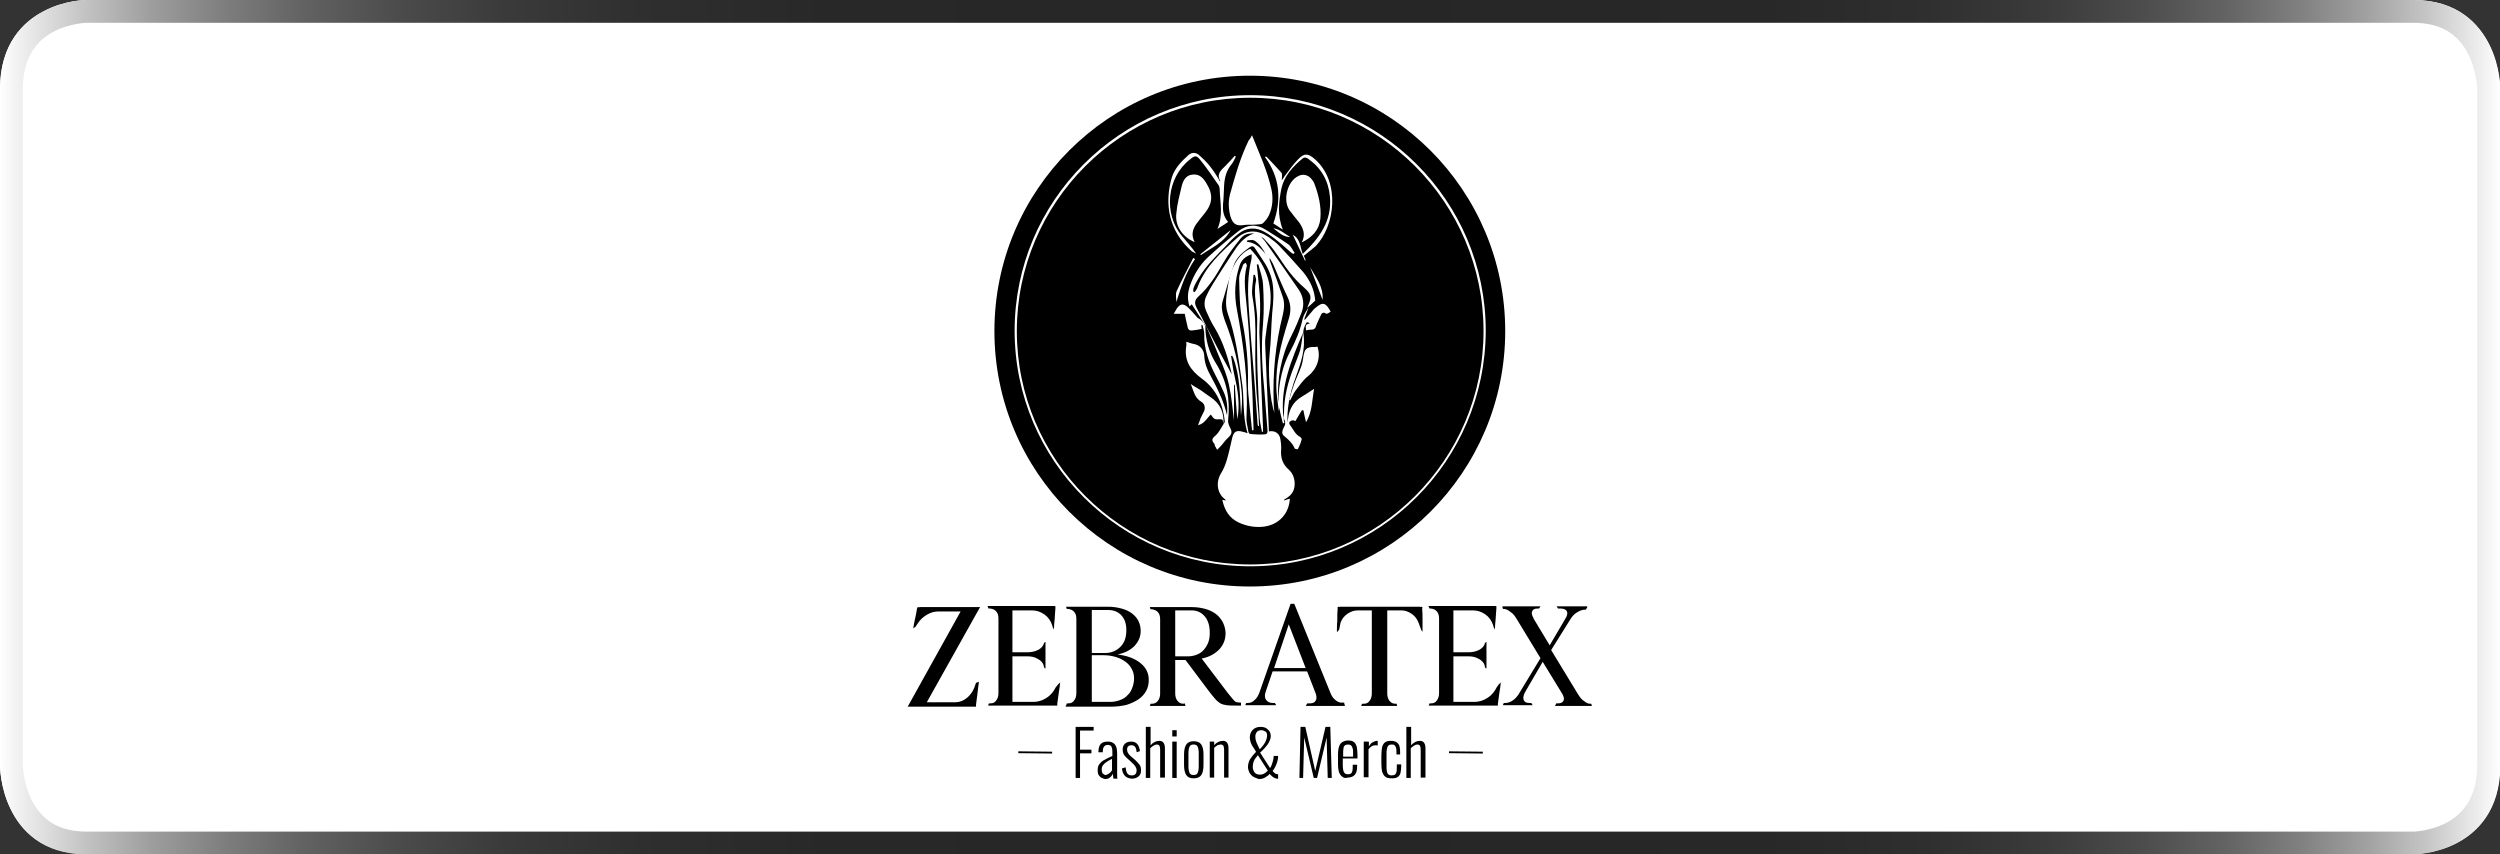 <?xml version="1.0" encoding="utf-8"?>
<!-- Generator: Adobe Illustrator 24.3.0, SVG Export Plug-In . SVG Version: 6.00 Build 0)  -->
<svg version="1.1" id="Rahmen" xmlns="http://www.w3.org/2000/svg" xmlns:xlink="http://www.w3.org/1999/xlink" x="0px" y="0px"
	 viewBox="0 0 680.3 232.4" style="enable-background:new 0 0 680.3 232.4;" xml:space="preserve">
<rect x="0" y="0" width="680.3" height="232.4" fill="#333333" stroke="none"/>
<style type="text/css">
	.st0{fill:#FFFFFF;}
	.st1{fill:url(#SVGID_1_);}
	.st2{fill:none;stroke:#000000;stroke-width:0.5;stroke-miterlimit:10;}
</style>
<g>
	<path class="st0" d="M656.7,232.4c0,0-44.5,0-106.3,0c-125.5,0-295,0-420.5,0c-61.7,0-106.3,0-106.3,0c-12.2,0-18-6.7-20.7-12.3
		C0,214.2,0,208.4,0,208.1c0,0,0-8,0-20.1C0,148.9,0,83.5,0,44.4c0-12,0-20.1,0-20.1C0,11.8,6.5,5.8,12,3C17.7,0,23.4,0,23.6,0
		c0,0,44.5,0,106.3,0c125.5,0,295,0,420.5,0c61.7,0,106.3,0,106.3,0c12.2,0,18,6.7,20.7,12.3c2.9,5.9,2.9,11.8,2.9,12
		c0,0,0,8,0,20.1c0,39.1,0,104.5,0,143.7c0,12,0,20.1,0,20.1c0,12.5-6.5,18.5-12,21.3C662.6,232.4,656.9,232.4,656.7,232.4z"/>
	<linearGradient id="SVGID_1_" gradientUnits="userSpaceOnUse" x1="1.008212e-04" y1="116.221" x2="680.315" y2="116.221">
		<stop  offset="0" style="stop-color:#FFFFFF"/>
		<stop  offset="9.885771e-03" style="stop-color:#ECECEC"/>
		<stop  offset="3.402576e-02" style="stop-color:#C3C3C3"/>
		<stop  offset="6.113702e-02" style="stop-color:#9D9D9D"/>
		<stop  offset="9.066191e-02" style="stop-color:#7D7D7D"/>
		<stop  offset="0.123" style="stop-color:#616161"/>
		<stop  offset="0.16" style="stop-color:#4B4B4B"/>
		<stop  offset="0.203" style="stop-color:#3A3A3A"/>
		<stop  offset="0.256" style="stop-color:#2F2F2F"/>
		<stop  offset="0.331" style="stop-color:#282828"/>
		<stop  offset="0.538" style="stop-color:#262626"/>
		<stop  offset="0.706" style="stop-color:#282828"/>
		<stop  offset="0.771" style="stop-color:#2F2F2F"/>
		<stop  offset="0.818" style="stop-color:#3B3B3B"/>
		<stop  offset="0.856" style="stop-color:#4C4C4C"/>
		<stop  offset="0.89" style="stop-color:#636363"/>
		<stop  offset="0.919" style="stop-color:#7F7F7F"/>
		<stop  offset="0.946" style="stop-color:#A0A0A0"/>
		<stop  offset="0.971" style="stop-color:#C6C6C6"/>
		<stop  offset="0.993" style="stop-color:#F0F0F0"/>
		<stop  offset="1" style="stop-color:#FFFFFF"/>
	</linearGradient>
	<path class="st1" d="M656.7,6.2c7.3,0,12.2,2.9,15.1,8.8c2.2,4.6,2.3,9.2,2.3,9.3v20.1v143.7v20.1c0,7.6-2.9,12.9-8.6,15.8
		c-4.3,2.2-8.8,2.3-8.8,2.3H550.4H129.9H23.6c-7.3,0-12.2-2.9-15.1-8.8c-2.2-4.6-2.3-9.2-2.3-9.3v-20.1V44.4V24.3
		c0-7.6,2.9-12.9,8.6-15.8c4.3-2.2,8.8-2.3,8.8-2.3h106.3h420.5H656.7 M656.7,0c0,0-44.5,0-106.3,0c-125.5,0-295,0-420.5,0
		C68.2,0,23.6,0,23.6,0C23.4,0,17.7,0,12,3C6.5,5.8,0,11.8,0,24.3c0,0,0,8,0,20.1c0,39.1,0,104.5,0,143.7c0,12,0,20.1,0,20.1
		c0,0.2,0,6.1,2.9,12c2.7,5.6,8.5,12.3,20.7,12.3c0,0,44.5,0,106.3,0c125.5,0,295,0,420.5,0c61.7,0,106.3,0,106.3,0
		c0.2,0,5.9,0,11.7-3c5.5-2.8,12-8.8,12-21.3c0,0,0-8,0-20.1c0-39.1,0-104.5,0-143.7c0-12,0-20.1,0-20.1c0-0.2,0-6.1-2.9-12
		C674.7,6.7,668.9,0,656.7,0L656.7,0z"/>
</g>
<g>
	<polygon points="292.7,197.8 297.6,197.8 297.6,198.8 293.9,198.8 293.9,204 297,204 297,205 293.9,205 293.9,211.7 292.7,211.7 
		292.7,197.8 	"/>
	<path d="M301.9,210.4c0.3-0.2,0.5-0.5,0.7-0.8v-3.1c-0.8,0.4-1.3,0.7-1.7,1c-0.3,0.2-0.6,0.5-0.8,0.8c-0.2,0.3-0.3,0.6-0.3,1.1
		c0,0.5,0.1,0.9,0.3,1.1c0.2,0.2,0.5,0.4,0.8,0.4C301.3,210.8,301.6,210.6,301.9,210.4L301.9,210.4z M299.2,211.2
		c-0.4-0.4-0.5-0.9-0.5-1.6c0-0.6,0.1-1.2,0.4-1.6c0.3-0.4,0.7-0.8,1.2-1.1c0.5-0.3,1.3-0.7,2.4-1.2V205c0-0.6,0-1.1-0.1-1.4
		c-0.1-0.3-0.2-0.6-0.4-0.7c-0.2-0.1-0.4-0.2-0.7-0.2c-0.9,0-1.4,0.6-1.4,1.7v0.3l-1.2,0c0-1,0.2-1.8,0.6-2.2c0.4-0.5,1.1-0.7,2-0.7
		c0.9,0,1.5,0.3,1.9,0.8c0.4,0.5,0.6,1.3,0.6,2.5v4.8c0,0.3,0,0.7,0,1.1c0,0.4,0,0.7,0.1,0.9h-1.1l-0.2-1.4
		c-0.1,0.4-0.4,0.8-0.8,1.1c-0.4,0.3-0.8,0.4-1.3,0.4C300,211.8,299.5,211.6,299.2,211.2L299.2,211.2z"/>
	<path d="M306.1,211.1c-0.5-0.5-0.7-1.2-0.8-2l1-0.3c0.1,0.8,0.2,1.3,0.5,1.7c0.3,0.4,0.7,0.5,1.2,0.5c0.4,0,0.8-0.1,1-0.4
		c0.2-0.2,0.3-0.6,0.3-1c0-0.6-0.4-1.3-1.2-2l-1.3-1.2c-0.5-0.4-0.8-0.8-1-1.1c-0.2-0.4-0.3-0.8-0.3-1.3c0-0.7,0.2-1.2,0.6-1.6
		c0.4-0.4,1-0.6,1.7-0.6c0.7,0,1.3,0.2,1.7,0.7c0.4,0.5,0.6,1.1,0.7,1.9l-0.9,0.3c-0.1-1.3-0.5-1.9-1.4-1.9c-0.4,0-0.7,0.1-0.9,0.3
		c-0.2,0.2-0.3,0.5-0.3,0.9c0,0.3,0.1,0.6,0.2,0.8c0.1,0.2,0.3,0.5,0.6,0.8l1.4,1.2c0.5,0.5,0.9,0.9,1.2,1.3
		c0.3,0.4,0.4,0.9,0.4,1.5c0,0.8-0.2,1.3-0.7,1.7c-0.5,0.4-1.1,0.6-1.8,0.6C307.2,211.8,306.5,211.6,306.1,211.1L306.1,211.1z"/>
	<path d="M311.9,197.8h1.2v5c0.7-0.8,1.5-1.2,2.4-1.2c0.5,0,0.9,0.2,1.1,0.5c0.3,0.4,0.4,0.9,0.4,1.6v7.9h-1.3V204
		c0-0.5-0.1-0.9-0.2-1.1c-0.2-0.2-0.4-0.3-0.7-0.3c-0.3,0-0.6,0.1-0.9,0.3c-0.3,0.2-0.6,0.4-0.9,0.7v8.1h-1.2V197.8L311.9,197.8z"/>
	<path d="M319,201.8h1.2v9.9H319V201.8L319,201.8z M319,198.7h1.2v1.7H319V198.7L319,198.7z"/>
	<path d="M325.7,210.6c0.2-0.2,0.3-0.5,0.4-0.9c0.1-0.4,0.1-0.9,0.1-1.5v-2.9c0-0.6,0-1.1-0.1-1.5c-0.1-0.4-0.2-0.7-0.4-0.9
		c-0.2-0.2-0.5-0.3-0.9-0.3c-0.4,0-0.7,0.1-0.9,0.3c-0.2,0.2-0.3,0.5-0.4,0.9c-0.1,0.4-0.1,0.9-0.1,1.5v2.9c0,0.6,0,1.1,0.1,1.5
		c0.1,0.4,0.2,0.7,0.4,0.9c0.2,0.2,0.5,0.3,0.9,0.3C325.2,210.9,325.5,210.8,325.7,210.6L325.7,210.6z M322.8,210.9
		c-0.4-0.6-0.6-1.5-0.6-2.8v-2.7c0-1.3,0.2-2.2,0.6-2.8c0.4-0.6,1.1-0.9,2-0.9c1,0,1.7,0.3,2.1,0.9c0.4,0.6,0.6,1.5,0.6,2.8v2.7
		c0,1.3-0.2,2.2-0.6,2.8c-0.4,0.6-1.1,0.9-2.1,0.9C323.8,211.8,323.2,211.5,322.8,210.9L322.8,210.9z"/>
	<path d="M329.2,201.8h1.2v1c0.3-0.4,0.7-0.7,1.1-0.9c0.4-0.2,0.8-0.3,1.3-0.3c0.5,0,0.9,0.2,1.1,0.5c0.3,0.4,0.4,0.9,0.4,1.6v7.9
		h-1.2V204c0-0.5-0.1-0.9-0.2-1.1c-0.2-0.2-0.4-0.3-0.7-0.3c-0.3,0-0.6,0.1-0.9,0.2c-0.3,0.2-0.6,0.4-0.9,0.7v8.1h-1.2V201.8
		L329.2,201.8z"/>
	<path d="M344.8,200.1c0-0.4-0.1-0.8-0.4-1c-0.3-0.2-0.7-0.4-1.2-0.4c-0.5,0-1,0.2-1.2,0.5c-0.3,0.4-0.4,0.8-0.4,1.3
		c0,0.5,0.1,1,0.3,1.5c0.2,0.5,0.5,1.1,0.9,1.9C344.1,202.6,344.8,201.3,344.8,200.1L344.8,200.1z M344,210.5c0.4-0.2,0.7-0.5,1-0.8
		l-2.7-4.2c-0.5,0.6-0.9,1.1-1.1,1.6c-0.2,0.5-0.3,1.1-0.3,1.6c0,0.6,0.2,1.1,0.5,1.5c0.3,0.4,0.8,0.6,1.5,0.6
		C343.3,210.8,343.7,210.7,344,210.5L344,210.5z M341.1,211.4c-0.5-0.3-0.8-0.7-1.1-1.1c-0.2-0.5-0.4-1-0.4-1.6c0-0.7,0.2-1.4,0.5-2
		c0.4-0.6,0.9-1.3,1.7-2.1c-0.4-0.7-0.8-1.3-1-1.6c-0.2-0.4-0.4-0.7-0.5-1.1c-0.1-0.4-0.2-0.8-0.2-1.2c0-0.9,0.3-1.6,0.8-2.1
		c0.5-0.5,1.2-0.8,2.1-0.8c0.9,0,1.5,0.2,2,0.7c0.5,0.4,0.8,1,0.8,1.8c0,0.7-0.3,1.4-0.8,2.2c-0.5,0.7-1.2,1.5-2.1,2.3l2.7,4.2
		c0.3-0.4,0.5-0.9,0.7-1.6c0.2-0.6,0.3-1.2,0.3-1.7h1.2c0,0.6-0.1,1.3-0.4,2.1c-0.3,0.8-0.7,1.5-1.1,2c0.2,0.3,0.5,0.5,0.7,0.7
		c0.3,0.1,0.5,0.2,0.8,0.2v1.2l-0.3,0c-0.7-0.1-1.3-0.5-2-1.3c-0.3,0.4-0.8,0.7-1.3,1c-0.5,0.3-1.1,0.4-1.7,0.4
		C342.2,211.8,341.6,211.7,341.1,211.4L341.1,211.4z"/>
	<polygon points="353.9,197.8 355.2,197.8 357.9,209.8 360.7,197.8 362,197.8 362.4,211.7 361.3,211.7 361,200.7 358.4,211.7 
		357.5,211.7 354.9,200.7 354.6,211.7 353.6,211.7 353.9,197.8 	"/>
	<path d="M368.2,205.9v-0.8c0-0.6,0-1.1-0.1-1.4c-0.1-0.3-0.2-0.6-0.4-0.8c-0.2-0.2-0.5-0.3-0.9-0.3c-0.4,0-0.6,0.1-0.8,0.2
		c-0.2,0.2-0.4,0.4-0.4,0.8c-0.1,0.4-0.1,0.9-0.1,1.6v0.7H368.2L368.2,205.9z M365.3,211.4c-0.4-0.3-0.7-0.7-0.9-1.2
		c-0.2-0.6-0.3-1.3-0.3-2.3v-2.5c0-1,0.1-1.7,0.3-2.3c0.2-0.6,0.5-0.9,0.9-1.2c0.4-0.2,0.9-0.4,1.5-0.4c0.7,0,1.2,0.1,1.6,0.4
		c0.4,0.3,0.6,0.7,0.8,1.3c0.1,0.6,0.2,1.4,0.2,2.3v0.9h-4v1.7c0,0.9,0.1,1.6,0.3,2c0.2,0.4,0.6,0.6,1.1,0.6c0.4,0,0.8-0.1,1-0.4
		c0.2-0.3,0.3-0.8,0.3-1.5v-0.7h1.2v0.5c0,1-0.2,1.7-0.6,2.2c-0.4,0.5-1.1,0.8-2,0.8C366.2,211.8,365.7,211.7,365.3,211.4
		L365.3,211.4z"/>
	<path d="M371.2,201.8h1.3v1.3c0.3-0.5,0.6-0.9,1-1.1c0.4-0.2,0.8-0.4,1.2-0.4c0.1,0,0.2,0,0.2,0v1.3c-0.2-0.1-0.4-0.1-0.6-0.1
		c-0.8,0-1.4,0.4-1.9,1.1v7.6h-1.3V201.8L371.2,201.8z"/>
	<path d="M376.9,211.3c-0.4-0.3-0.6-0.8-0.8-1.3c-0.1-0.6-0.2-1.2-0.2-2.1v-2.3c0-1,0.1-1.7,0.2-2.3c0.2-0.6,0.4-1,0.8-1.3
		c0.4-0.3,0.9-0.4,1.6-0.4c1,0,1.6,0.3,2,0.8c0.4,0.5,0.5,1.3,0.5,2.4v0.5H380v-0.5c0-0.6,0-1-0.1-1.3c-0.1-0.3-0.2-0.5-0.4-0.7
		s-0.5-0.2-0.8-0.2c-0.4,0-0.7,0.1-0.9,0.3c-0.2,0.2-0.3,0.5-0.4,0.9c-0.1,0.4-0.1,1-0.1,1.7v2.8c0,0.7,0,1.2,0.1,1.6
		c0.1,0.4,0.2,0.7,0.4,0.8c0.2,0.2,0.5,0.3,0.9,0.3c0.4,0,0.7-0.1,0.9-0.2c0.2-0.2,0.3-0.4,0.4-0.7c0.1-0.3,0.1-0.8,0.1-1.4V208h1.2
		v0.5c0,0.7-0.1,1.4-0.2,1.8c-0.1,0.5-0.4,0.9-0.7,1.1c-0.4,0.3-0.9,0.4-1.6,0.4C377.9,211.8,377.3,211.7,376.9,211.3L376.9,211.3z"
		/>
	<path d="M382.8,197.8h1.2v5c0.7-0.8,1.5-1.2,2.4-1.2c0.5,0,0.9,0.2,1.1,0.5c0.3,0.4,0.4,0.9,0.4,1.6v7.9h-1.3V204
		c0-0.5-0.1-0.9-0.2-1.1c-0.2-0.2-0.4-0.3-0.7-0.3c-0.3,0-0.6,0.1-0.9,0.3c-0.3,0.2-0.6,0.4-0.9,0.7v8.1h-1.2V197.8L382.8,197.8z"/>
	<path d="M265.6,185.8c0.1,0,0.2-0.1,0.3-0.1c0.2,0,0.3-0.1,0.5-0.2c-0.1,0.9-0.3,1.9-0.4,3.1c-0.1,1.1-0.3,2.1-0.4,3.1
		c0,0.1,0,0.2,0,0.3c0,0.1,0,0.2,0,0.3h-0.1h-3.2h-10.8h-2.3H247l14.4-25.9h-6.2c-1,0-2,0.3-3,0.9c-1,0.6-1.9,1.4-2.5,2.4l-0.6,0.9
		c-0.1,0-0.1,0.1-0.2,0.1c-0.1,0.1-0.2,0.2-0.4,0.3c0.1-0.8,0.3-1.6,0.5-2.6c0.2-0.9,0.4-1.8,0.5-2.6c0-0.1,0-0.2,0.1-0.3
		c0-0.1,0-0.2,0.1-0.3c0,0.1,0.1,0.1,0.3,0c0.1,0.1,0.2,0.1,0.3,0h0.1h2.6h9.1h2.3h2.3l-14.5,25.9h7.6h0.2c1.1,0,2.1-0.4,3-1.1
		c0.9-0.7,1.6-1.6,2.1-2.8L265.6,185.8L265.6,185.8L265.6,185.8z"/>
	<path d="M287.9,186.3c0-0.1,0.1-0.1,0.2-0.2c0.1-0.1,0.1-0.1,0.2-0.2c0.1-0.1,0.1-0.1,0.2-0.2c-0.1,0.9-0.2,1.8-0.4,2.9
		c-0.1,1-0.3,2-0.4,2.9c0,0.1,0,0.1,0,0.2c0,0.1,0,0.2,0,0.3h-0.1h-3.2h-8.6h-2h-2h-2.9c0,0,0-0.1,0-0.1c0,0,0-0.1,0.1-0.2
		c0-0.1,0.1-0.2,0.1-0.3h0.4c0.7,0,1.2-0.2,1.6-0.8c0.4-0.5,0.6-1.2,0.6-2v-20.3c0-0.8-0.2-1.5-0.6-1.9c-0.4-0.5-0.9-0.7-1.6-0.8
		H269c-0.1-0.3-0.2-0.4-0.2-0.5c0-0.1-0.1-0.1-0.1-0.2c0.4,0,0.9,0,1.4,0h1.5v0h2h2h8.4h2.7h0.2c0.2,0.1,0.3,0.1,0.3,0
		c0,0.1,0,0.2,0,0.3v0.3c-0.1,0.9-0.1,1.8-0.2,2.9c-0.1,1-0.2,2-0.2,2.9l0,0c-0.1-0.1-0.1-0.1-0.1-0.2c0-0.1-0.1-0.1-0.1-0.2
		l-0.1-0.1l-0.2-0.7c-0.4-1.2-1.1-2.2-2.1-2.9c-1-0.7-2.1-1.1-3.4-1.1h-5.3v11.4h4.1c1,0,2-0.2,2.8-0.6c0.8-0.4,1.3-0.9,1.6-1.6
		l0.1-0.4c0,0,0.1,0,0.1,0c0.1,0,0.1-0.1,0.1-0.1c0,0,0.1-0.1,0.1-0.1c0,0,0.1,0,0.1,0v2.9v0.5v0.5v3.3l-0.1,0
		c-0.1-0.1-0.1-0.1-0.1-0.1c0,0-0.1-0.1-0.1-0.1c-0.1,0-0.1-0.1-0.1-0.1l-0.1-0.5c-0.2-0.8-0.8-1.4-1.6-1.8
		c-0.8-0.5-1.7-0.7-2.8-0.7h-4.1V191h5.6h0.2c1.2,0,2.4-0.4,3.5-1.1c1.1-0.7,1.9-1.7,2.5-2.9L287.9,186.3L287.9,186.3L287.9,186.3z"
		/>
	<path d="M297.1,191h5.1c0.9,0,1.8-0.2,2.6-0.5c0.8-0.3,1.5-0.7,2-1.3c0.6-0.5,1-1.2,1.3-2c0.3-0.8,0.5-1.6,0.5-2.6
		c0-0.9-0.2-1.8-0.6-2.5c-0.4-0.8-0.9-1.4-1.7-2c-0.7-0.5-1.6-1-2.6-1.3c-1-0.3-2.1-0.5-3.3-0.5h-3.3V191L297.1,191z M300.7,177.7
		c1.7,0,3.1-0.6,4.2-1.7c1.1-1.1,1.6-2.6,1.6-4.5c0-1.7-0.4-3-1.3-4c-0.9-1-2.1-1.5-3.6-1.5h-4.5v11.7H300.7L300.7,177.7z
		 M290.1,192c0.1-0.1,0.1-0.3,0.1-0.3c0-0.1,0.1-0.2,0.1-0.3h0.4c0.7,0,1.2-0.2,1.6-0.8c0.4-0.5,0.6-1.2,0.6-2v-20.2
		c0-0.8-0.2-1.5-0.6-1.9c-0.4-0.5-1-0.7-1.6-0.8h-0.4c-0.1-0.1-0.1-0.2-0.1-0.3c-0.1-0.2-0.1-0.3-0.1-0.3c0.4,0,0.9,0,1.4,0h1.5v0h2
		h2h4.5c1.4,0,2.6,0.2,3.7,0.5c1.1,0.3,2,0.7,2.8,1.3c0.8,0.6,1.4,1.3,1.8,2.1c0.4,0.8,0.6,1.7,0.6,2.7c0,1.6-0.6,2.9-1.7,4.1
		c-1.1,1.1-2.6,1.9-4.6,2.3c2.6,0.3,4.7,1.1,6.2,2.3c1.5,1.2,2.3,2.7,2.3,4.6c0,1.1-0.2,2.1-0.7,3c-0.5,0.9-1.2,1.7-2.1,2.3
		c-0.9,0.6-2,1.1-3.2,1.5c-1.3,0.3-2.7,0.5-4.2,0.5h-5.5h-2h-2h-2.9V192L290.1,192z"/>
	<path d="M323.4,178.6c0.9,0,1.6-0.2,2.4-0.5c0.7-0.3,1.3-0.7,1.8-1.3c0.5-0.6,0.9-1.2,1.2-2c0.3-0.8,0.4-1.6,0.4-2.6
		c0-1.8-0.4-3.3-1.3-4.4c-0.9-1.1-2.1-1.7-3.6-1.7h-4.5v12.5h2H323.4L323.4,178.6z M322.4,191.4c0,0,0,0.1,0.1,0.4
		c0.1,0.2,0.1,0.3,0.2,0.3h-2.9h-2h-2h-2.9c0.1-0.2,0.1-0.3,0.1-0.3c0-0.1,0.1-0.2,0.1-0.3h0.4c0.7,0,1.2-0.3,1.6-0.8
		c0.4-0.5,0.6-1.2,0.6-2v-20.2c0-0.8-0.2-1.5-0.6-1.9c-0.4-0.5-1-0.7-1.6-0.8h-0.4c-0.1-0.1-0.1-0.2-0.1-0.3
		c-0.1-0.2-0.1-0.3-0.1-0.3c0.4,0,0.9,0,1.4,0h1.5v0h2h2h4.5c1.4,0,2.6,0.2,3.7,0.5c1.1,0.3,2.1,0.8,2.9,1.4
		c0.8,0.6,1.4,1.4,1.9,2.3c0.4,0.9,0.7,1.9,0.7,2.9c0,1.8-0.6,3.2-1.7,4.4c-1.2,1.2-2.7,2.1-4.8,2.5l6.9,9.1c0.5,0.7,1,1.2,1.3,1.6
		c0.3,0.4,0.6,0.7,0.8,0.9c0.2,0.2,0.4,0.3,0.7,0.3c0.2,0,0.5,0.1,0.8,0.1h0.2v0.8h-1.4c-1,0-1.9,0-2.5-0.1
		c-0.6-0.1-1.2-0.2-1.7-0.5c-0.5-0.3-1-0.7-1.5-1.3c-0.5-0.6-1.2-1.4-2-2.5l-6-8h-2.8v9.1c0,0.8,0.2,1.5,0.6,2
		c0.4,0.5,0.9,0.8,1.6,0.8L322.4,191.4L322.4,191.4L322.4,191.4z"/>
	<path d="M350.7,169.9l-4,11.9l8.6,0L350.7,169.9L350.7,169.9z M365.8,191.5c0.1,0.1,0.1,0.2,0.1,0.3c0,0.1,0.1,0.2,0.1,0.3h-2.3
		h-2.2h-2.2h-4c0.2-0.3,0.3-0.4,0.3-0.5c0-0.1,0.1-0.1,0.1-0.2h0.7c0.8,0,1.3-0.2,1.6-0.7c0.3-0.4,0.3-1,0.1-1.8l-2.4-6.2h-9.4
		l-1.8,5.3c-0.4,1-0.4,1.8,0,2.4c0.4,0.6,1,0.9,1.9,0.9h0.5c0.2,0.2,0.3,0.4,0.3,0.5c0,0.1,0.1,0.1,0.1,0.1h-4.3h-0.7h-0.7h-2.7
		c0,0,0-0.1,0-0.1c0,0,0-0.1,0.1-0.2c0-0.1,0.1-0.2,0.1-0.3h0.4c0.7,0,1.3-0.2,1.9-0.8c0.6-0.5,1-1.2,1.3-2l8.5-24.2h1l9.9,24.4
		c0.3,0.8,0.8,1.4,1.3,1.8c0.6,0.5,1.1,0.7,1.7,0.7H365.8L365.8,191.5L365.8,191.5z"/>
	<path d="M364.4,171.4c-0.1,0-0.1,0.1-0.2,0.2c-0.1,0.1-0.1,0.1-0.2,0.2c-0.1,0.1-0.1,0.2-0.2,0.2c0-1,0-2,0.1-3.2
		c0-1.2,0-2.2,0.1-3.2v-0.5c0,0.1,0.1,0.1,0.3,0c0.1,0.1,0.2,0.1,0.3,0h0.1h2.6h16.5h2.6c0.1,0.1,0.2,0.1,0.3,0
		c0.2,0.1,0.3,0.1,0.3,0c0.1,0.2,0.1,0.4,0,0.5c0.1,0.9,0.1,2,0.1,3.1c0,1.2,0,2.2,0,3.2c-0.1-0.1-0.2-0.2-0.3-0.4
		c-0.1-0.1-0.1-0.1-0.1-0.2l-0.7-1.9c-0.4-1-1-1.8-1.9-2.4c-0.9-0.6-1.8-0.9-2.8-0.9h-3.8v22.6c0,0.8,0.2,1.5,0.6,2
		c0.4,0.5,0.9,0.8,1.6,0.8h0.4c0,0.1,0,0.1,0,0.1c0,0.1,0,0.1,0,0.1c0,0,0,0,0,0.1c0,0.1,0.1,0.2,0.1,0.3h-2.9h-2h-2h-2.9
		c0-0.1,0.1-0.2,0.1-0.3l0.2-0.3h0.4c0.7,0,1.2-0.2,1.6-0.8c0.4-0.5,0.6-1.2,0.6-2v-22.6h-3.8c-1,0-1.9,0.3-2.8,0.9
		c-0.9,0.6-1.5,1.4-1.9,2.4L364.4,171.4L364.4,171.4L364.4,171.4z"/>
	<path d="M407.8,186.3c0-0.1,0.1-0.1,0.2-0.2c0.1-0.1,0.1-0.1,0.2-0.2c0.1-0.1,0.1-0.1,0.2-0.2c-0.1,0.9-0.2,1.8-0.4,2.9
		c-0.1,1-0.3,2-0.4,2.9c0,0.1,0,0.1,0,0.2c0,0.1,0,0.2,0,0.3h-0.1h-3.2h-8.6h-2h-2h-2.9c0,0,0-0.1,0-0.1c0,0,0-0.1,0.1-0.2
		c0-0.1,0.1-0.2,0.1-0.3h0.4c0.7,0,1.2-0.2,1.6-0.8c0.4-0.5,0.6-1.2,0.6-2v-20.3c0-0.8-0.2-1.5-0.6-1.9c-0.4-0.5-0.9-0.7-1.6-0.8
		h-0.4c-0.1-0.3-0.2-0.4-0.2-0.5c0-0.1-0.1-0.1-0.1-0.2c0.4,0,0.9,0,1.4,0h1.5v0h2h2h8.4h2.7h0.2c0.2,0.1,0.3,0.1,0.3,0
		c0,0.1,0,0.2,0,0.3v0.3c-0.1,0.9-0.1,1.8-0.2,2.9c-0.1,1-0.2,2-0.2,2.9l0,0c-0.1-0.1-0.1-0.1-0.1-0.2c0-0.1-0.1-0.1-0.1-0.2
		l-0.1-0.1l-0.2-0.7c-0.4-1.2-1.1-2.2-2.1-2.9c-1-0.7-2.1-1.1-3.4-1.1h-5.3v11.4h4.1c1,0,2-0.2,2.8-0.6c0.8-0.4,1.3-0.9,1.6-1.6
		l0.1-0.4c0,0,0.1,0,0.1,0c0.1,0,0.1-0.1,0.1-0.1c0,0,0.1-0.1,0.1-0.1c0,0,0.1,0,0.1,0v2.9v0.5v0.5v3.3l-0.1,0
		c-0.1-0.1-0.1-0.1-0.1-0.1c0,0-0.1-0.1-0.1-0.1c-0.1,0-0.1-0.1-0.1-0.1l-0.1-0.5c-0.2-0.8-0.8-1.4-1.6-1.8
		c-0.8-0.5-1.7-0.7-2.8-0.7h-4.1V191h5.6h0.2c1.2,0,2.4-0.4,3.5-1.1c1.1-0.7,1.9-1.7,2.5-2.9L407.8,186.3L407.8,186.3L407.8,186.3z"
		/>
	<path d="M431.9,165.3c0,0.1-0.1,0.2-0.2,0.3c-0.1,0.1-0.1,0.2-0.1,0.3h-0.4c-0.6,0-1.3,0.3-2,0.7c-0.7,0.4-1.3,1-1.8,1.8l-5.3,8.5
		l7.3,12c0.5,0.8,1,1.5,1.7,1.9c0.6,0.5,1.1,0.7,1.6,0.7h0.3l0.2,0.6h-1.7h-2.3h-2.3h-3.8c0.1-0.1,0.2-0.2,0.2-0.3
		c0,0,0.1-0.2,0.2-0.4h0.5c0.8,0,1.3-0.3,1.5-0.8c0.2-0.5,0-1.2-0.5-2l-5.2-8.5l-4.6,7.9c-0.6,1-0.8,1.8-0.6,2.4
		c0.2,0.6,0.7,0.9,1.6,0.9h0.5c0.2,0.3,0.3,0.4,0.3,0.5c0,0.1,0.1,0.1,0.1,0.1h-4.2h-0.7h-0.7h-2.5c0,0,0-0.1,0-0.1
		c0,0,0-0.1,0.1-0.2c0-0.1,0.1-0.2,0.1-0.3h0.4c0.6,0,1.3-0.2,1.9-0.6c0.7-0.4,1.2-1,1.7-1.7l6-9.9l-6.5-10.7
		c-0.5-0.8-1-1.5-1.7-1.9c-0.6-0.5-1.1-0.7-1.6-0.8H409c0,0-0.1-0.1-0.1-0.3c-0.1-0.2-0.1-0.3,0-0.4h1.8v0h2.3h2.3v0h2
		c0.7,0,1.3,0,1.9,0l-0.4,0.6h-0.5c-0.8,0-1.2,0.3-1.4,0.8c-0.2,0.5,0,1.1,0.4,1.8l0,0.1l4.4,7.3l4.3-7.3h0c0.5-0.8,0.6-1.5,0.4-1.9
		c-0.2-0.5-0.7-0.7-1.5-0.8H424c0,0,0,0-0.1-0.1c0-0.1-0.1-0.1-0.1-0.2c-0.1-0.1-0.2-0.2-0.2-0.3c0.6,0,1.3,0,2.1,0
		c0.7,0,1.5,0,2.2,0h0.7h0.8v0h1.3c0.4,0,0.8,0,1.2,0V165.3L431.9,165.3z"/>
	<path d="M409.6,90.1c0,38.4-31.1,69.5-69.5,69.5c-38.4,0-69.5-31.1-69.5-69.5c0-38.4,31.1-69.5,69.5-69.5
		C378.5,20.6,409.6,51.7,409.6,90.1"/>
	<path class="st0" d="M340.2,26.6c-35,0-63.5,28.5-63.5,63.5c0,35,28.5,63.5,63.5,63.5c35,0,63.5-28.5,63.5-63.5
		C403.7,55.1,375.2,26.6,340.2,26.6L340.2,26.6z M340.2,154.1c-35.3,0-64.1-28.7-64.1-64.1c0-35.3,28.7-64.1,64.1-64.1
		c35.3,0,64.1,28.7,64.1,64.1C404.2,125.4,375.5,154.1,340.2,154.1L340.2,154.1z"/>
	<path class="st0" d="M340.6,69.2c-1.8,0.6-2.8,1.6-3.3,3.1c-1.3,3.9-1.5,7.9-0.7,12c1.8,9.6,3.1,19.3,2.6,29.2
		c-0.1,1.3,0.3,2.6,0.5,3.9c0,0.3,0.3,0.7,0.5,0.7c1.3,0.1,2.6,0.2,3.9,0.1c0.7,0,0.9-0.5,0.8-1.2c-0.3-3.4-0.5-6.8-0.8-10.2
		c-0.6-6.2-1-12.4-0.4-18.7c0.3-3.6,0.2-7.2,0-10.7c-0.1-1.8-0.8-3.6-1.3-5.5c-0.1,0-0.3,0.1-0.4,0.1c0.1,1,0.2,2,0.3,3
		c0.2,2.5,0.6,5,0.6,7.6c0.1,2.6-0.2,5.2-0.2,7.8c0.3,8.7,0.6,17.3,1,26c0,0.4,0,0.7,0,1.1c-0.1,0-0.2,0-0.3,0
		c-0.2-1.2-0.5-2.3-0.6-3.5c-0.2-3.4-0.4-6.8-0.5-10.2c-0.1-2.4-0.2-4.8-0.2-7.2c0-2.9-0.1-5.8,0-8.6c0.2-3.9-1.2-7.7-0.3-11.6
		c0.1-0.5-0.2-1-0.3-1.6c-0.1,0-0.3,0-0.4,0c-0.1,2-0.6,4-0.3,5.9c0.8,4.2,0.9,8.5,0.8,12.7c-0.1,5.9,0.1,11.8,0.7,17.7
		c0.2,1.6,0.2,3.2,0.3,4.8c-0.1,0-0.2,0-0.3,0c0-0.2-0.1-0.4-0.1-0.6c-0.3-4.1-0.6-8.2-0.9-12.3c-0.5-6.5-1.1-13-1.5-19.5
		c-0.3-4.3-0.3-8.6,0.7-12.8C340.6,70.4,340.6,69.9,340.6,69.2 M349.4,136.2c0.6-0.2,1.1-0.4,1.6-0.5c-0.2,3.8-2.7,7-7,7.6
		c-2.4,0.3-4.7-0.1-6.9-1.1c-2.5-1.2-3.8-3.1-4.5-6.2c0.3,0.1,0.6,0.1,1,0.2c-0.1-0.1-0.2-0.2-0.2-0.3c-2.2-1.6-2.6-4.6-1.2-7
		c0.7-1.1,1.2-2.3,1.6-3.6c0.6-2,1-4,1.5-6.1c0.4-1.8,1.2-2.2,2.9-1.7c0.4,0.1,0.8,0.2,1.3,0.4c-1.5-4.8-0.8-9.6-1.6-14.3
		c-0.9-6.2-1.7-12.4-3.8-18.3c-0.9-2.6-0.3-5.2,0.1-7.8c0.3-2.4,1.1-4.7,2.5-6.8c0.9-1.3,2.1-2.4,3.5-3c4.7,4.9,6.4,10.7,5.2,17.3
		c-0.3,1.9-0.7,3.8-0.9,5.8c-0.2,1.1-0.3,2.3-0.2,3.5c0.3,7.7,0.7,15.4,1,23.1c1.5-0.3,2.8,0.4,3.1,2c0.2,1.1,0.3,2.2,0.2,3.3
		c-0.1,2,0.5,3.7,2.1,5.1c1,0.9,1.5,2.1,1.6,3.5c0.1,1.9-0.6,3.3-2.3,4.3c-0.2,0.1-0.3,0.2-0.5,0.3
		C349.5,135.9,349.5,136,349.4,136.2"/>
	<path class="st0" d="M344.4,69.1c-0.8-1.4-1.7-2.9-3.2-3.7c-0.5-0.2-1.2,0-1.8,0c0,0.1,0,0.3-0.1,0.4C341.7,66,343,67.5,344.4,69.1
		 M335.2,101.9C335.2,102.1,335.2,102,335.2,101.9c-1-4.5-2.3-8.7-4.6-12.6c-0.9-1.4-1.6-2.9-2.3-4.5c-0.7-1.5-0.7-3,0.1-4.5
		c0.5-1.1,1.1-2.1,1.7-3.1c1.7-2.7,3.4-5.4,5.2-8.1c1.5-2.3,3-4.6,6-5.6c-1.7,0-2.7,0.2-3.7,1.4c-1.7,2.1-3.4,4.3-4.7,6.6
		c-1.9,3.3-3.8,6.5-6.7,9.1c-1.3,1.2-1.2,2-0.4,3.5c1.3,2.3,2.4,4.6,3.6,6.9c0.9,1.7,1.7,3.3,2.6,5
		C333.1,98,334.2,100.1,335.2,101.9 M327.6,87.9c-1.1-1.7-2.2-3.4-3.3-5.1c-0.2,0.2-0.4,0.4-0.6,0.6c-0.7-2.1-0.5-4,0.2-5.9
		c1-2.8,2.6-5.4,4.7-7.4c2.7-2.5,5.5-4.9,8.4-7.2c2.3-1.8,4.9-2,7.4-0.4c2.1,1.3,4.2,2.6,6.2,4c0.7,0.5,1.1,1.5,1.7,2.3
		c-0.1,0.1-0.2,0.2-0.3,0.3c-0.2-0.1-0.5-0.2-0.7-0.4c-1.2-1-2.3-2.1-3.6-3.1c-1.1-0.9-2.3-1.8-3.6-2.5c-2.5-1.4-5-1.2-7.2,0.6
		c-1.3,1-2.4,2.2-3.5,3.4c-2.6,2.7-5.3,5.3-7.3,8.7c-0.4,0.7-0.9,1.5-1.2,2.3c-0.2,0.4-0.2,0.8-0.2,1.2c0.1,0.1,0.2,0.1,0.4,0.2
		c0.3-0.5,0.7-0.9,0.8-1.4c2.1-5.6,6.4-9.5,10.7-13.3c2.7-2.4,5.6-2.3,8.6-0.3c1.1,0.8,2.2,1.6,3.1,2.6c2.1,2.2,4.2,4.5,6.3,6.9
		c1.9,2.3,3.1,4.9,3.3,7.8c-0.7,0.7-1.4,1.3-2.1,1.9c0-0.1,0-0.3,0.1-0.4c1.2-2.6,0.9-3.3-1.1-5.1c-1.4-1.2-2.6-2.5-3.8-4
		c-1.6-2-2.9-4.2-4.4-6.2c-0.8-1.1-1.8-2.1-2.7-3.1c-0.2-0.2-0.5-0.3-0.7-0.5c0.4,0.6,0.9,1,1.2,1.5c3,4.3,6,8.5,9,12.9
		c1.3,1.9,1.6,4.1,0.8,6.2c-0.8,2.1-1.7,4.2-2.7,6.2c-2.9,5.7-4,11.8-3.7,18.2c0.1-0.4,0.1-0.8,0.1-1.2c0.2-4.4,1.1-8.7,3.2-12.6
		c1.5-2.8,2.7-5.7,3.4-8.9c0.3-1.1,1-2.1,1.6-3.1c-0.4,1.1-0.8,2.2-1.2,3.3c0.1,0,0.1,0.1,0.2,0.1c0.6-0.7,1.2-1.4,1.8-2.1
		c0.3-0.3,0.5-0.7,0.9-1c2.1-1.8,2.9-1.7,4.3,0.9c-0.5,0.3-1,0.9-1.7,0.3c-0.1-0.1-0.7,0.1-0.8,0.3c-0.5,1-1,2.1-1.4,3.1
		c-0.2,0.8-0.5,1.2-1.4,1.2c-0.5,0-1,0.1-1.4,0.2c-0.2-1.4-0.1-1.7,1.1-1.9c-0.8-0.4-0.9-0.5-1.2,0.2c-0.4,0.8-0.8,1.8-0.6,2.7
		c0.6,4.1-0.7,7.9-2.1,11.7c-1.7,4.5-2.5,9.3-2.2,12.4c0-0.3,0.1-0.7,0.1-1c0.3-2.5,1.3-4.5,3.5-5.9c1.1-0.7,2.3-1.4,3.6-2.3
		c-0.6,3.2-0.5,6.3-2.2,9.1c-0.3-1.1-0.5-2.2-0.7-3.2c-0.1,0-0.3-0.1-0.4-0.1c-0.6,1-1.2,1.9-1.8,3c-0.2-0.1-0.5-0.3-0.8-0.2
		c-0.3,0-0.6,0.2-0.8,0.4c-0.1,0.2-0.1,0.6,0.1,0.8c0.9,1.1,1.4,2.6,2.8,3.3c0.2,0.1,0.5,0.5,0.4,0.7c-0.2,0.9-0.6,1.7-1,2.6
		c0,0.1-0.9,0-0.9-0.2c-0.6-1.4-1.7-2.4-2.9-3.4c-0.8-0.6-0.4-1.6,0-2.4c0.5-0.8,0.4-1.6-0.1-2.4c0-0.4,0.1-0.8,0.1-1.2
		c0-4.4,1-8.5,2.6-12.5c0.6-1.6,1.3-3.2,1.8-4.8c0.4-1.6,0.5-3.2,0.8-4.8c-3.2,7.5-6.4,15-5.3,23.4c0.1,0.4,0.1,0.8,0.2,1.2
		c-0.1,0-0.2,0.1-0.4,0.1c-0.4-1.4-0.7-2.9-1-4.2c0,0.1-0.1,0.4-0.1,0.9c-0.3-2.5-0.7-4.8-0.7-7.1c0-2.6,0.2-5.2,0.7-7.8
		c0.6-3.3,1.6-6.6,2.6-9.9c0.7-2.1,0.8-4.1-0.2-6.2c-1.4-2.9-2.6-5.9-3.9-8.9c-0.2-0.5-0.6-1-1-1.8c0,0.4,0,0.5,0,0.6
		c1.2,3.3,2.4,6.5,3.5,9.8c0.6,1.6,0.5,3.3,0.1,5c-2,7.9-2.8,15.9-2.5,24c0,0.9,0.1,1.7,0.2,2.7c-1.3-3.7-1.8-11.3-1.3-16.1
		c0.4-3.7,0.4-7.4,0.7-11.1c0.3-2.7,0.5-5.3,0.1-8c-0.4-2.5-1.5-4.7-2.9-6.7c-0.6-0.9-1.2-1.8-1.8-2.7c-0.5-0.9-1-0.8-1.7-0.3
		c-1.8,1.3-3.5,2.7-4.2,4.9c-1.1,3.2-2.1,6.5-3,9.7c-0.5,1.7,0,3.5,0.6,5.2c2.5,6.3,4,12.8,4.6,19.6c0.2,2.1,0,4.2-0.2,6.3
		c-0.3-5.3-0.2-10.6-2.1-15.7c-0.1-0.2-0.2-0.4-0.3-0.6c-0.1,0-0.2,0-0.3,0.1c0.3,1.7,0.5,3.5,0.9,5.2c0.9,3.9,1.6,7.8,0.8,12
		c-0.3-3.3-0.5-6.4-0.7-9.4c-0.1,0-0.1,0-0.2,0v9.7c-0.4-3.3-0.7-6.6-1.4-9.8c-0.5-2.3-1.4-4.5-2.3-6.7c-1.2-3-2.5-6-3.8-9
		C327.9,88.5,327.8,88.2,327.6,87.9"/>
	<path class="st0" d="M340.7,36.8c2,5,4.2,9.7,5.3,14.8c0.5,2.4,0.3,4.8-0.7,7c-0.4,0.8-1,1.6-1.7,2.2c-0.4,0.3-1.1,0.2-1.7,0.3
		c-1,0.1-2.1,0-3.1,0.1c-2.3,0.4-3.3-0.1-4-2.4c-0.5-1.9-0.6-3.9-0.1-5.9c1.4-5,2.8-10,5.1-14.7C340.1,37.9,340.4,37.4,340.7,36.8"
		/>
	<path class="st0" d="M327.6,87.9c0.1,0.3,0.3,0.6,0.4,0.9c0,3.6,1,7.1,2.9,10.1c3,4.8,3.9,9.9,3.3,15.4c-0.1,0.6,0.2,1.4,0.5,2
		c0.7,1.3,0.5,1.9-0.6,2.9c-0.8,0.7-1.3,1.6-2,2.3c-0.3,0.3-0.6,0.6-0.9,0.9c-0.2-0.4-0.4-0.7-0.6-1.1c-0.1-0.2,0-0.5-0.2-0.6
		c-1.1-1.2-0.1-1.7,0.6-2.4c0.7-0.7,1.2-1.7,1.7-2.5v0c0.2-0.4,0.6-0.8,0.6-1.1c-0.5-4.8-2.4-8.9-6.3-11.7c-3.1-2.3-4.8-4.9-4.2-8.8
		c0.1-0.5,0-0.9,0-1.2c0.7,0.2,1.4,0.5,2.1,0.6c1.5,0.3,2.7,1.4,2.8,3.2c0.1,1.9,0.7,3.6,1.6,5.2c1.9,3.5,3.7,7.1,4.6,11
		c0.2-2.2,0-4.3-0.9-6.3c-0.7-1.6-1.5-3.2-2.3-4.7c-1.8-3.5-3.1-7.1-3-11.1c0-0.8-0.3-1.7-0.5-2.5l-0.3,0.1c0,0.4,0.1,0.7,0.1,1
		c-0.8,0.2-1.6,0.3-2.4,0.4c-0.7,0.1-1.2,0-1.4-0.8c-0.3-1.3-0.6-2.6-0.8-3.7h-3c0.4-0.7,0.6-1,0.8-1.4c0.9-1.3,1.7-1.5,2.9-0.5
		c1,0.9,1.9,2,2.8,3C326.5,86.8,327.1,87.3,327.6,87.9"/>
	<path class="st0" d="M325.1,65.9c-3.3-1.4-5.4-4.4-5-7.8c0.2-2.5,0.9-5.1,1.5-7.6c0.4-1.5,1.2-2.9,3-3c1.8-0.2,2.9,1,3.7,2.4
		c1.9,3.1,1.7,5.5-0.6,8.3c-0.8,0.9-1.5,1.9-2.2,2.8C324.5,62.5,324.1,64,325.1,65.9"/>
	<path class="st0" d="M354.2,66c1.2-2.2,0.4-3.9-0.7-5.5c-0.9-1.1-1.8-2.2-2.6-3.3c-1.9-2.7-0.6-7.9,2.4-9.3
		c1.2-0.6,2.4-0.4,3.4,0.6c0.3,0.4,0.7,0.8,0.9,1.3c1.2,3.1,2,6.4,1.7,9.7C359,62.5,357.2,64.5,354.2,66"/>
	<path class="st0" d="M354.8,69.6c0.1,0.2,0.3,0.7,0.5,1.2c-0.1,0-0.1,0.1-0.2,0.1c-1.1-2.3-2.2-4.7-3.3-7c2.1,1.1,2,3.4,2.7,5.2
		c4.5-4.3,8-8.9,7.4-15.6c-0.4-4.3-2.3-7.7-5.8-10.2c-0.5-0.4-1-0.6-1.6-0.2c-2.7,2.2-5.1,4.9-5.8,8.2c-0.7,3.5-1.2,7.3,0.4,11.2
		c-1.1-0.7-2-1.3-2.6-1.7c2.3-6.5,1.8-12.5-2.3-18.1c0.1,0,0.3-0.1,0.4-0.1c1.4,1.5,2.8,2.9,4.1,4.4c0.3,0.4,0.1,1.3,0.1,2.1
		c0.3-0.4,0.5-0.8,0.8-1.2c1.2-1.6,2.3-3.2,3.7-4.6c1.7-1.8,2.8-1.5,4.6,0.1c6.9,6.2,5.4,18.1,0.1,23.6
		C357,67.8,356,68.6,354.8,69.6"/>
	<path class="st0" d="M332.1,49.3c-1.2-2,0.3-3.1,1.4-4.2c0.9-0.9,1.7-1.8,2.5-2.7c0.1,0.1,0.2,0.1,0.3,0.2c-0.4,0.7-0.6,1.4-1.1,2
		c-1.5,1.8-2,3.8-2.1,6c-0.1,1.7-0.1,3.4-0.3,5c-0.1,1.7,0.1,3.3,1.4,4.8c-0.9,0.6-1.8,1.2-2.9,1.9c1.6-3.7,0.7-7.2,0.6-10.8
		c0-0.4-0.1-0.8-0.3-1.1c-1.6-2.3-3.2-4.7-5-6.9c-1-1.3-1.5-1.2-2.8-0.1c-6.3,4.9-7.3,14.8-2.1,20.9c1.3,1.5,2.6,3,3.8,4.7
		c-0.5-0.3-1-0.4-1.4-0.8c-5.9-5.3-7.4-12.5-5.2-20c0.8-2.5,2.7-4.4,4.6-6.1c0.9-0.7,1.9-0.6,2.7,0c1.1,1,2.2,2,3.1,3.2
		c0.9,1.1,1.7,2.4,2.5,3.7C331.8,49.3,331.9,49.3,332.1,49.3"/>
	<path class="st0" d="M358.5,94.3c1,3-0.1,6.1-2.5,8c-1.3,1-2.4,2.6-3.4,3.9c-0.6,0.8-1,1.8-1.5,2.7c-0.1,0-0.2-0.1-0.3-0.1
		c0.4-1.4,0.8-2.7,1.3-4.1c0.6-1.7,1.4-3.3,2-5c0.3-0.9,0.5-1.9,0.6-2.8c0.3-1.9,0.8-2.4,2.7-2.5C357.8,94.5,358.2,94.4,358.5,94.3"
		/>
	<path class="st0" d="M332.9,115.6c-0.1-1.5-0.1-1.6-1.6-1.5c-1,0.1-1.3-0.6-1.8-1.3c-1.1,1-1.7,2.5-3.5,2.9
		c0.3-0.7,0.5-1.3,0.7-1.9c0.3-0.7,0.7-1.3,1-2c0.3-0.9,0.1-1.9-0.7-2.4c-2.1-1.2-2.2-3.3-3-4.9c0.6,0.4,1.4,0.9,2.1,1.3
		c0.2,0.1,0.3,0.2,0.5,0.3c0.9,0.6,1.8,1.3,2.7,1.9C332.1,109.8,333.2,112.4,332.9,115.6C332.9,115.6,332.9,115.6,332.9,115.6"/>
	<path class="st0" d="M325.2,70.5c-2.5,3.6-3.8,7.6-5.1,11.7c0-1-0.3-2.1,0.1-3c1.4-3.1,3-6,4.5-9L325.2,70.5L325.2,70.5z"/>
	<path class="st0" d="M334.9,62.6c-1.8,3.4-5.2,4.8-8.1,6.8c-0.1-0.1-0.1-0.1-0.2-0.2C329.4,67,332.1,64.8,334.9,62.6"/>
	<path class="st0" d="M356.5,72.7c1.6,2.8,3.7,5.4,3.4,8.9C358.8,78.7,357.7,75.7,356.5,72.7"/>
	<path class="st0" d="M351.1,64.5c-2,0-3.2-1.3-4.6-2.4C348.3,62.4,349.6,63.6,351.1,64.5"/>
	<path class="st0" d="M340.7,117.1c-0.3-3.3-0.7-6.6-1-9.9c-0.1-0.9-0.1-1.9-0.1-2.8c0.1-5.6-0.4-11.2-1.5-16.8
		c-0.8-3.9-0.8-7.9-0.9-11.8c0-1.3,0.7-2.6,1.1-3.8c0.1-0.2,0.4-0.3,0.7-0.5c0.1,0.3,0.3,0.6,0.3,0.8c-1.1,3.9-0.3,7.7,0,11.6
		c0.6,6.4,1,12.8,1.3,19.2c0.3,4.3,0.3,8.6,0.5,12.9c0,0.4,0,0.7,0,1.1C340.9,117,340.8,117.1,340.7,117.1"/>
	<path class="st2" d="M394.3,204.7l9.2,0.1 M277.1,204.7l9.2,0.1"/>
</g>
</svg>
